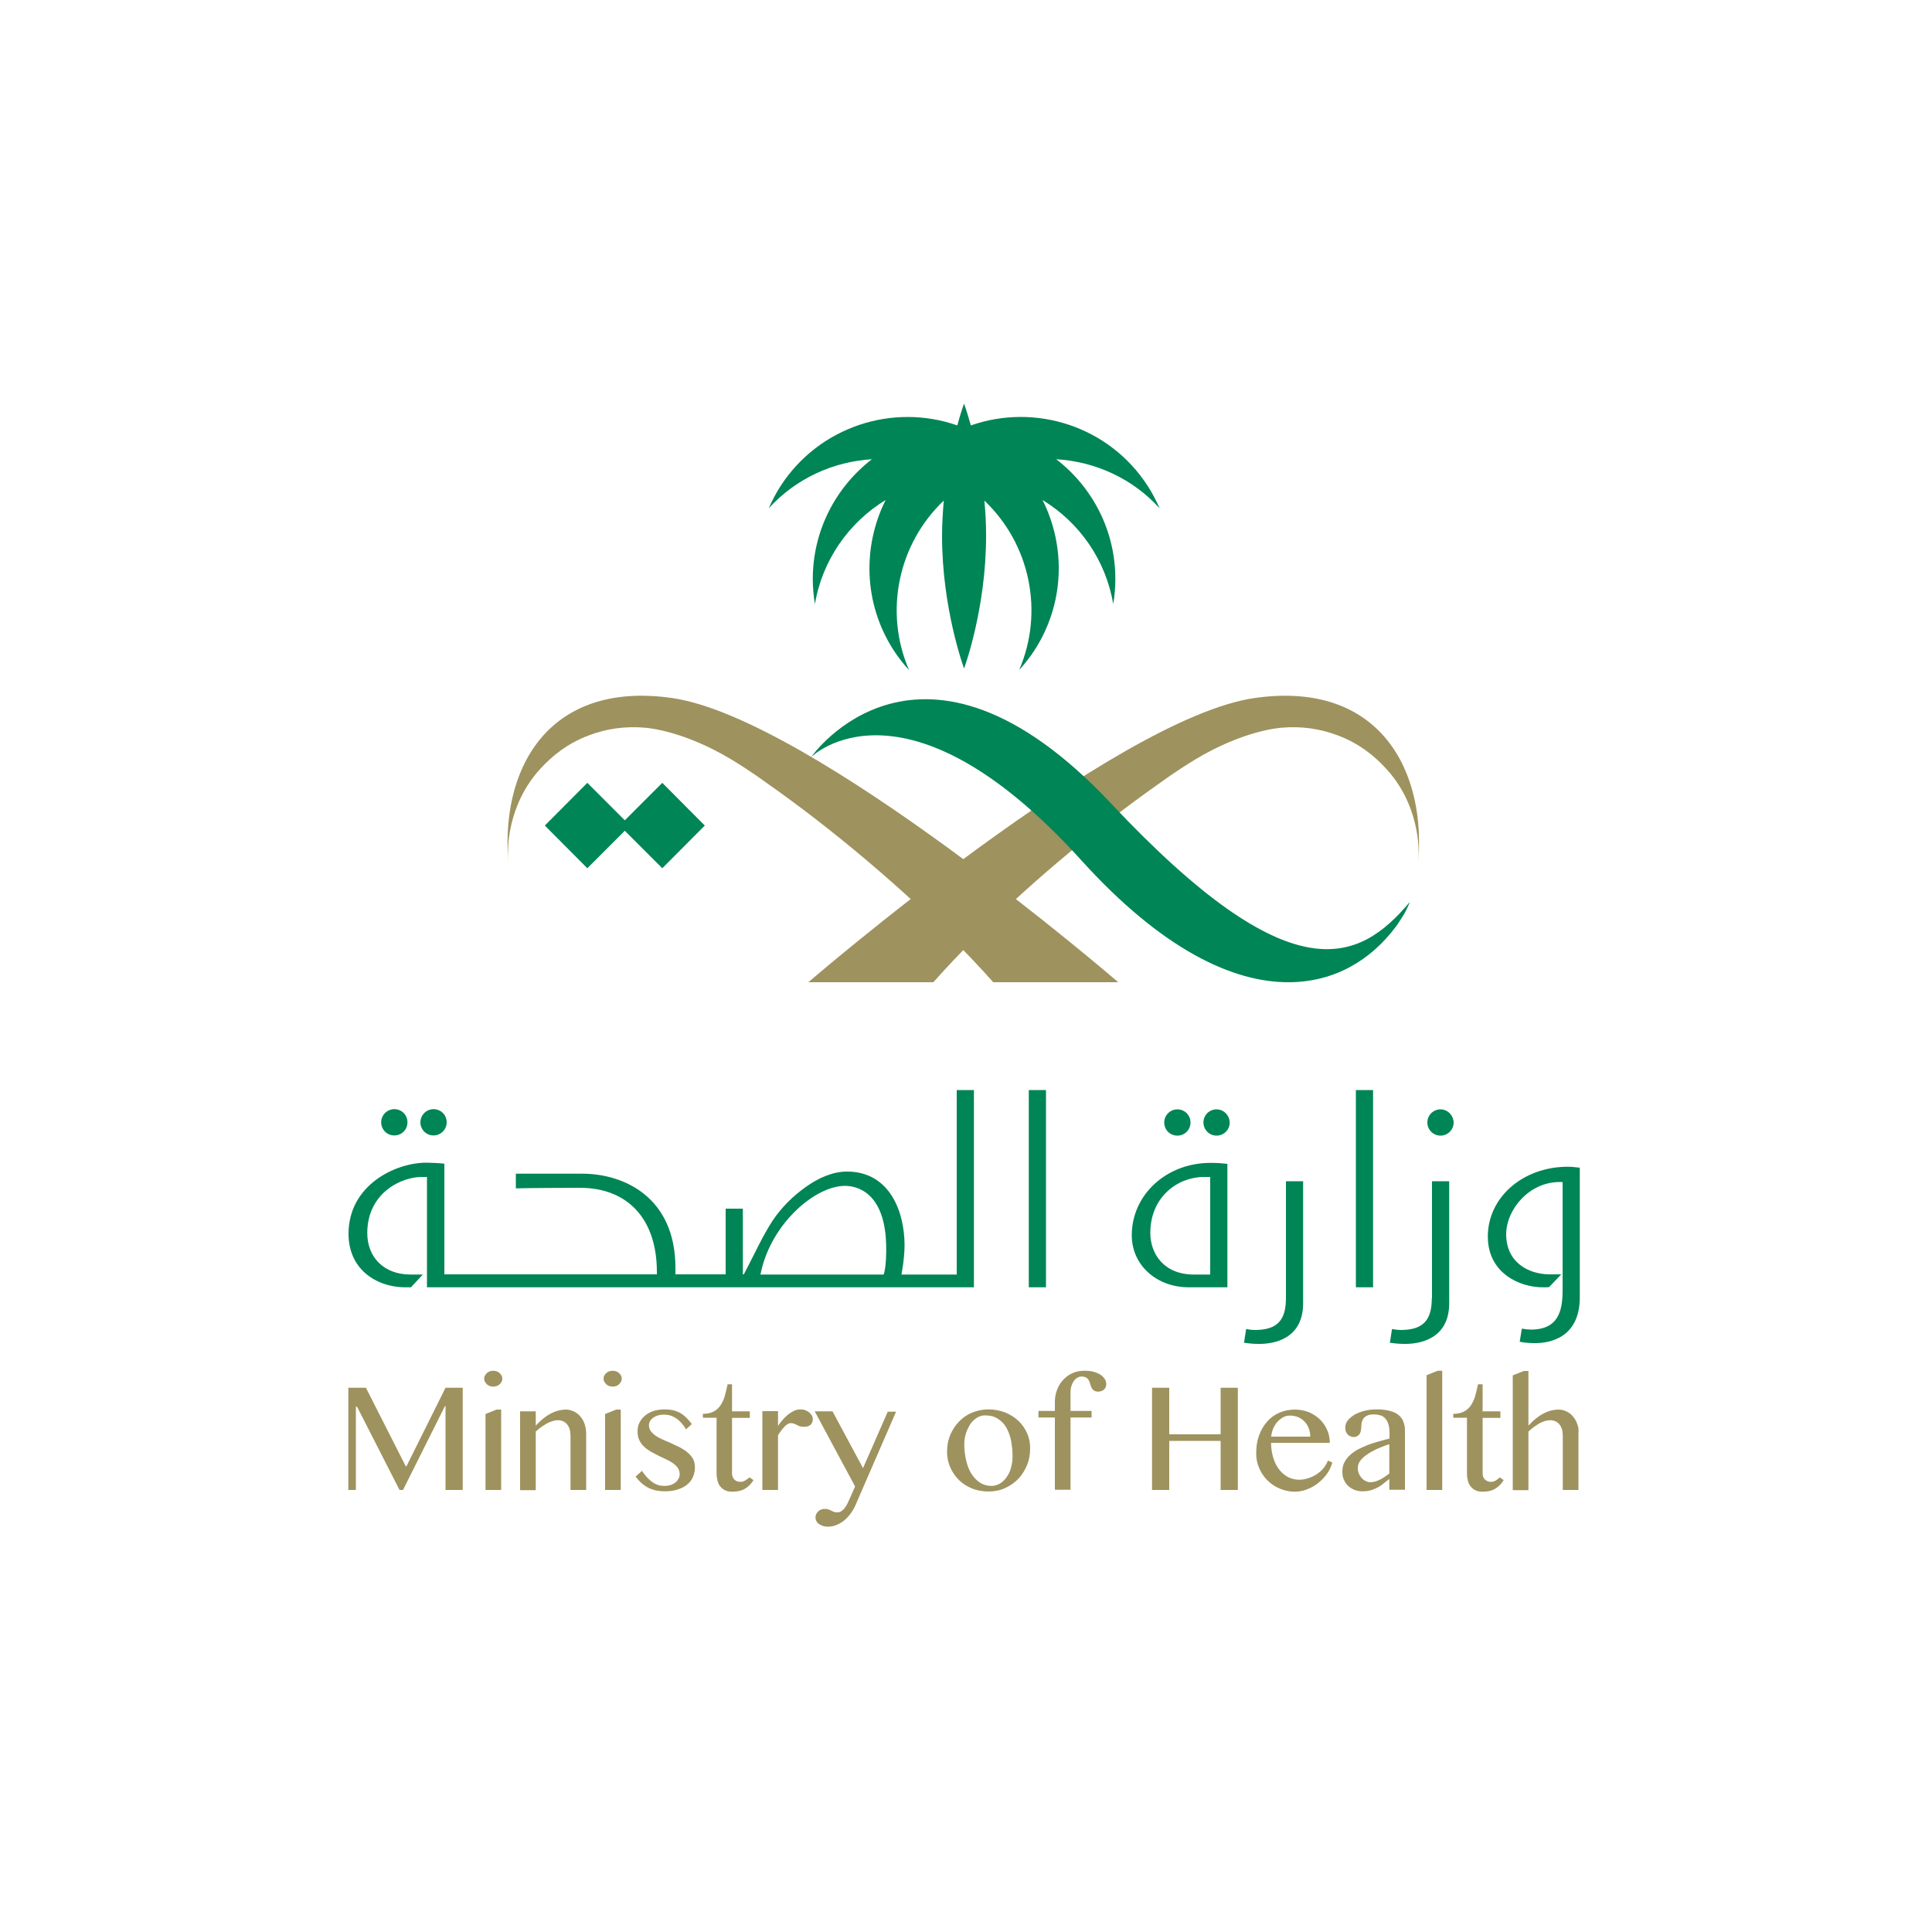 <svg xmlns="http://www.w3.org/2000/svg" xmlns:xlink="http://www.w3.org/1999/xlink" id="Layer_1" x="0px" y="0px" viewBox="0 0 1000 1000" style="enable-background:new 0 0 1000 1000;" xml:space="preserve"><style type="text/css">	.st0{fill:#9E925E;}	.st1{fill-rule:evenodd;clip-rule:evenodd;fill:#9E925E;}	.st2{fill:#008556;}	.st3{fill-rule:evenodd;clip-rule:evenodd;fill:#008556;}</style><g>	<g>		<g>			<path class="st0" d="M210.4,758.9H210l-20.6-40.6h-9.1v52.9h3.9v-43.1h0.6l22,43.1h1.8l21.7-43.4h0.3v43.4h8.9v-52.9h-8.9     L210.4,758.9z M251.3,731.9v39.3h8.1v-41.6H257L251.3,731.9z M258.6,710.7c-0.4-0.4-0.9-0.7-1.5-0.9c-0.6-0.2-1.2-0.3-1.8-0.3     c-0.6,0-1.2,0.1-1.8,0.3c-0.6,0.2-1,0.5-1.5,0.9c-0.4,0.4-0.7,0.8-1,1.3c-0.3,0.5-0.4,1-0.4,1.6c0,0.6,0.1,1.1,0.4,1.6     c0.3,0.5,0.6,0.9,1,1.3c0.4,0.4,0.9,0.7,1.5,0.9c0.6,0.2,1.2,0.3,1.8,0.3c0.6,0,1.2-0.1,1.8-0.3c0.6-0.2,1.1-0.5,1.5-0.9     c0.4-0.4,0.8-0.8,1-1.3c0.3-0.5,0.4-1,0.4-1.6c0-0.6-0.1-1.1-0.4-1.6C259.3,711.5,259,711.1,258.6,710.7 M300.4,733.2     c-0.9-1.1-2-2-3.3-2.6c-1.3-0.6-2.6-1-4-1c-2.8,0-5.5,0.7-8.1,2.1c-2.7,1.4-5.2,3.5-7.7,6.2v-7.4h-8.1v40.8h8.1V741     c0.9-0.9,1.9-1.7,2.9-2.4c1-0.7,2-1.3,3-1.9c1-0.5,2-0.9,2.9-1.2c1-0.3,1.9-0.4,2.7-0.4c1.9,0,3.5,0.7,4.7,2.1     c1.2,1.4,1.8,3.4,1.8,6.1v27.9h8.1v-29.3c0-1.7-0.3-3.3-0.8-4.8C302.1,735.6,301.4,734.3,300.4,733.2 M320.4,710.7     c-0.4-0.4-0.9-0.7-1.5-0.9c-0.6-0.2-1.2-0.3-1.8-0.3c-0.6,0-1.2,0.1-1.8,0.3c-0.6,0.2-1,0.5-1.5,0.9c-0.4,0.4-0.8,0.8-1,1.3     c-0.3,0.5-0.4,1-0.4,1.6c0,0.6,0.1,1.1,0.4,1.6c0.3,0.5,0.6,0.9,1,1.3c0.4,0.4,0.9,0.7,1.5,0.9c0.6,0.2,1.2,0.3,1.8,0.3     c0.6,0,1.2-0.1,1.8-0.3c0.6-0.2,1.1-0.5,1.5-0.9c0.4-0.4,0.7-0.8,1-1.3c0.3-0.5,0.4-1,0.4-1.6c0-0.6-0.1-1.1-0.4-1.6     C321.2,711.5,320.8,711.1,320.4,710.7 M313.2,731.9v39.3h8.1v-41.6h-2.4L313.2,731.9z M356,751.9c-1.1-1-2.4-1.8-3.8-2.6     c-1.4-0.7-2.9-1.4-4.4-2.1c-1.5-0.7-3-1.3-4.4-1.9c-1.4-0.6-2.7-1.3-3.8-2c-1.1-0.7-2-1.6-2.7-2.5c-0.7-0.9-1-2-1-3.2     c0-0.7,0.2-1.4,0.6-2.1c0.4-0.7,0.9-1.2,1.6-1.7c0.7-0.5,1.5-0.9,2.5-1.2c1-0.3,2-0.4,3.2-0.4c2.2,0,4.2,0.6,6.1,1.9     c1.9,1.2,3.6,3.1,5.2,5.7l3-2.7c-1.2-1.6-2.4-2.9-3.5-3.9c-1.1-1-2.3-1.8-3.4-2.3c-1.1-0.5-2.3-0.9-3.5-1.1     c-1.2-0.2-2.5-0.3-3.8-0.3c-2,0-3.9,0.3-5.6,0.8c-1.7,0.6-3.2,1.4-4.4,2.4c-1.2,1-2.2,2.2-2.9,3.6c-0.7,1.4-1,2.9-1,4.6     c0,1.8,0.3,3.3,0.9,4.5c0.6,1.3,1.4,2.4,2.5,3.4c1,1,2.2,1.8,3.5,2.6c1.3,0.7,2.6,1.4,4,2.1c1.4,0.6,2.7,1.3,4,1.9     c1.3,0.6,2.5,1.3,3.5,2c1,0.7,1.9,1.6,2.5,2.5c0.6,0.9,0.9,2,0.9,3.3c0,0.8-0.2,1.5-0.6,2.2c-0.4,0.7-0.9,1.4-1.6,1.9     c-0.7,0.6-1.5,1-2.4,1.3c-0.9,0.3-2,0.5-3.1,0.5c-1.2,0-2.2-0.1-3.3-0.4c-1-0.3-2-0.8-2.9-1.4c-0.9-0.6-1.8-1.4-2.8-2.4     c-0.9-1-1.9-2.2-2.8-3.6l-3.3,3c1.2,1.6,2.5,2.9,3.7,3.9c1.3,1,2.6,1.8,3.8,2.3c1.3,0.5,2.5,0.9,3.8,1.1c1.3,0.2,2.5,0.3,3.7,0.3     c2.6,0,4.9-0.3,6.9-1c2-0.6,3.6-1.5,4.9-2.6c1.3-1.1,2.3-2.4,2.9-3.9c0.6-1.5,1-3.1,1-4.8c0-1.7-0.3-3.2-1-4.5     C358,754,357.2,752.9,356,751.9 M385.7,766.3c-0.7,0.5-1.6,0.7-2.5,0.7c-0.6,0-1.2-0.1-1.7-0.3c-0.6-0.2-1-0.5-1.4-0.9     c-0.4-0.4-0.7-0.9-0.9-1.4c-0.2-0.5-0.3-1.1-0.3-1.7v-28.8h9.2v-3.4h-9.2v-14h-2.3c-0.4,2.1-0.9,4-1.4,5.9     c-0.5,1.9-1.3,3.5-2.2,4.9c-0.9,1.4-2.1,2.5-3.6,3.3c-1.5,0.8-3.3,1.2-5.6,1.2v2h7.1v28.8c0,1.4,0.2,2.7,0.5,3.9     c0.3,1.2,0.8,2.2,1.5,3c0.7,0.8,1.5,1.5,2.5,1.9c1,0.5,2.2,0.7,3.6,0.7c2.6,0,4.9-0.5,6.7-1.6c1.8-1.1,3.2-2.6,4.3-4.4l-2-1.4     C387.1,765.3,386.4,765.9,385.7,766.3 M418.8,731c-0.6-0.4-1.2-0.8-2-1.1c-0.8-0.3-1.6-0.4-2.5-0.4c-1.1,0-2.2,0.2-3.2,0.7     c-1.1,0.5-2.1,1.1-3.1,1.9c-1,0.8-1.9,1.7-2.8,2.7c-0.9,1-1.8,2.1-2.5,3.3v-7.7h-8.1v40.8h8.1v-28.3c0.6-0.9,1.1-1.8,1.7-2.5     c0.6-0.8,1.1-1.4,1.7-2c0.5-0.6,1.1-1,1.6-1.3c0.5-0.3,1.1-0.5,1.6-0.5c0.7,0,1.3,0.1,1.7,0.3c0.5,0.2,0.9,0.4,1.4,0.6     c0.4,0.2,0.9,0.5,1.5,0.7c0.5,0.2,1.3,0.3,2.2,0.3c1.5,0,2.6-0.3,3.4-1c0.8-0.7,1.2-1.7,1.2-3c0-0.7-0.2-1.3-0.5-1.9     C419.8,732,419.3,731.5,418.8,731 M446.7,759.9l-15.8-29.4h-9.2l20.9,38.9l-2.7,6.1c-0.3,0.7-0.7,1.5-1.1,2.4     c-0.4,0.9-0.9,1.7-1.4,2.4c-0.5,0.7-1.1,1.3-1.8,1.8c-0.7,0.5-1.4,0.7-2.2,0.7c-0.8,0-1.4-0.1-1.9-0.3c-0.5-0.2-0.9-0.4-1.3-0.6     c-0.4-0.2-0.9-0.5-1.3-0.6c-0.5-0.2-1.2-0.3-2-0.3c-0.7,0-1.4,0.1-2,0.4c-0.6,0.2-1.1,0.6-1.5,1c-0.4,0.4-0.7,0.9-1,1.4     c-0.2,0.5-0.3,1.1-0.3,1.7c0,0.7,0.2,1.3,0.5,1.9c0.3,0.6,0.8,1.1,1.4,1.5c0.6,0.4,1.3,0.7,2.1,1c0.8,0.2,1.6,0.3,2.5,0.3     c1.3,0,2.6-0.2,3.9-0.7c1.3-0.5,2.7-1.2,3.9-2.1c1.3-1,2.5-2.2,3.6-3.6c1.1-1.5,2.2-3.2,3-5.2l20.8-47.9h-4.3L446.7,759.9z      M527.1,735.4c-1.9-1.8-4.2-3.2-6.8-4.3c-2.6-1-5.5-1.6-8.6-1.6c-3.1,0-6,0.6-8.6,1.7c-2.7,1.1-4.9,2.7-6.8,4.7     c-1.9,2-3.4,4.3-4.5,6.9c-1.1,2.7-1.6,5.5-1.6,8.5c0,2.9,0.5,5.6,1.6,8.1c1.1,2.5,2.6,4.7,4.5,6.6c1.9,1.9,4.2,3.4,6.8,4.4     c2.6,1.1,5.5,1.6,8.6,1.6c3.1,0,6-0.6,8.6-1.8c2.6-1.2,4.9-2.8,6.8-4.8c1.9-2,3.4-4.4,4.5-7.1c1.1-2.7,1.6-5.6,1.6-8.7     c0-2.8-0.5-5.4-1.6-7.8C530.5,739.3,529,737.2,527.1,735.4 M523.3,759.7c-0.5,1.9-1.3,3.5-2.3,4.9c-1,1.4-2.1,2.5-3.5,3.3     c-1.3,0.8-2.8,1.2-4.4,1.2c-2.2,0-4.2-0.6-5.9-1.7c-1.7-1.1-3.2-2.7-4.4-4.6c-1.2-1.9-2.1-4.2-2.7-6.8c-0.6-2.6-1-5.4-1-8.4     c0-2.1,0.3-4,0.9-5.8c0.6-1.8,1.4-3.4,2.3-4.8c1-1.4,2.1-2.4,3.4-3.2c1.3-0.8,2.6-1.2,4-1.2c2.7,0,4.9,0.5,6.7,1.7     c1.8,1.1,3.3,2.6,4.4,4.5c1.1,1.9,2,4.2,2.5,6.7c0.5,2.6,0.8,5.3,0.8,8.3C524.1,755.9,523.8,757.8,523.3,759.7 M569.5,711.5     c-1-0.6-2.1-1.1-3.6-1.5c-1.4-0.4-3-0.5-4.8-0.5c-2.1,0-4.1,0.4-5.9,1.2c-1.9,0.8-3.5,2-4.8,3.4c-1.4,1.5-2.5,3.2-3.2,5.1     c-0.8,2-1.2,4.1-1.2,6.3v4.8h-8.5v3.4h8.5v37.4h8.1v-37.4H565v-3.4h-10.9v-9.7c0-1,0.1-2.1,0.4-3c0.3-1,0.7-1.9,1.2-2.6     c0.5-0.8,1.1-1.4,1.8-1.8c0.7-0.5,1.5-0.7,2.3-0.7c1.1,0,1.9,0.2,2.5,0.6c0.6,0.4,1,0.9,1.3,1.4c0.3,0.6,0.5,1.2,0.7,1.9     c0.2,0.7,0.4,1.3,0.7,1.9c0.3,0.6,0.7,1.1,1.2,1.4c0.5,0.4,1.3,0.6,2.3,0.6c0.6,0,1.1-0.1,1.6-0.3c0.5-0.2,1-0.4,1.3-0.8     c0.4-0.3,0.7-0.7,0.9-1.2c0.2-0.5,0.3-1,0.3-1.6c0-1-0.3-1.9-0.8-2.7C571.2,712.9,570.5,712.1,569.5,711.5 M631.8,742.4h-26.6     v-24.1h-8.9v52.9h8.9v-25.4h26.6v25.4h8.9v-52.9h-8.9V742.4z M685.3,759.6c-0.9,1.2-2.1,2.3-3.4,3.2c-1.3,0.9-2.8,1.7-4.4,2.2     c-1.6,0.6-3.3,0.9-5.1,0.9c-2.1,0-4-0.5-5.8-1.4c-1.8-1-3.3-2.3-4.6-4c-1.3-1.7-2.3-3.7-3-6.1c-0.7-2.3-1.1-4.9-1.1-7.6h30.4     c0-2.3-0.4-4.5-1.3-6.5c-0.9-2.1-2.1-3.9-3.7-5.5c-1.6-1.6-3.5-2.8-5.7-3.8c-2.2-0.9-4.7-1.4-7.4-1.4c-3,0-5.8,0.6-8.2,1.7     c-2.5,1.1-4.6,2.7-6.3,4.7c-1.7,2-3.1,4.4-4.1,7.2c-1,2.8-1.4,5.8-1.4,9.1c0,2.7,0.5,5.3,1.6,7.7c1,2.4,2.5,4.5,4.3,6.3     c1.8,1.8,3.9,3.2,6.3,4.2c2.4,1,5,1.6,7.8,1.6c2.1,0,4.2-0.4,6.3-1.2c2.1-0.8,4-1.9,5.7-3.2c1.7-1.4,3.3-3,4.6-4.8     c1.3-1.8,2.2-3.8,2.8-5.9l-2.3-1C686.9,757.2,686.2,758.4,685.3,759.6 M659.1,739.2c0.6-1.3,1.3-2.5,2.2-3.4c0.9-1,1.9-1.7,3-2.3     c1.1-0.6,2.3-0.8,3.5-0.8c1.5,0,2.8,0.3,4.1,0.8c1.3,0.6,2.4,1.3,3.3,2.3c1,1,1.7,2.1,2.2,3.5c0.5,1.3,0.8,2.8,0.8,4.3l-20.3,0     C658.2,741.9,658.5,740.5,659.1,739.2 M724,732.5c-1.1-0.9-2.6-1.7-4.5-2.2c-1.8-0.5-4.1-0.8-6.8-0.8c-2.2,0-4.3,0.2-6.3,0.7     c-2,0.5-3.8,1.2-5.2,2c-1.5,0.9-2.7,1.9-3.6,3c-0.9,1.2-1.3,2.4-1.3,3.8c0,0.7,0.1,1.3,0.3,1.9c0.2,0.6,0.5,1.1,0.9,1.5     c0.4,0.4,0.8,0.8,1.4,1c0.5,0.2,1.1,0.4,1.7,0.4c0.8,0,1.5-0.2,2-0.5c0.5-0.3,0.9-0.7,1.2-1.2c0.3-0.5,0.5-1.1,0.6-1.7     c0.1-0.7,0.2-1.3,0.2-2.1c0-0.8,0.1-1.5,0.3-2.3c0.2-0.7,0.5-1.4,1-2c0.5-0.6,1.2-1.1,2-1.4c0.9-0.4,2-0.5,3.4-0.5     c1.2,0,2.3,0.2,3.3,0.5c1,0.3,1.8,0.9,2.5,1.7c0.7,0.8,1.2,1.8,1.6,3.1c0.4,1.3,0.5,2.8,0.5,4.7v2.5c-1.8,0.5-3.7,0.9-5.6,1.5     c-1.9,0.5-3.8,1.1-5.6,1.8c-1.8,0.7-3.5,1.5-5.1,2.3c-1.6,0.9-3,1.9-4.2,3c-1.2,1.1-2.2,2.4-2.9,3.8c-0.7,1.4-1,3-1,4.7     c0,1.4,0.2,2.8,0.7,4c0.5,1.2,1.2,2.3,2.1,3.2c0.9,0.9,2,1.6,3.3,2.2c1.3,0.5,2.7,0.8,4.3,0.8c1.7,0,3.2-0.2,4.5-0.6     c1.3-0.4,2.5-0.9,3.6-1.5c1.1-0.6,2.1-1.3,3-2.1c0.9-0.7,1.9-1.5,2.8-2.2v5.6h8.1v-30.8c0-1.6-0.3-3.1-0.8-4.4     C726,734.6,725.1,733.5,724,732.5 M719.1,762.7c-0.8,0.6-1.6,1.2-2.4,1.7c-0.8,0.5-1.5,1-2.3,1.4c-0.8,0.4-1.6,0.7-2.4,1     c-0.8,0.2-1.7,0.4-2.6,0.4c-0.9,0-1.7-0.2-2.5-0.6c-0.8-0.4-1.5-0.9-2.1-1.6c-0.6-0.7-1.1-1.4-1.5-2.4c-0.4-0.9-0.5-1.8-0.5-2.8     c0-1,0.2-1.9,0.7-2.8c0.5-0.9,1.1-1.7,2-2.5c0.8-0.8,1.8-1.5,2.9-2.2c1.1-0.7,2.2-1.3,3.4-1.9c1.2-0.6,2.4-1.1,3.7-1.6     c1.2-0.5,2.5-0.9,3.6-1.3V762.7z M738.4,711.8v59.4h8.1v-61.7h-2.3L738.4,711.8z M774.2,766.3c-0.8,0.5-1.6,0.7-2.5,0.7     c-0.6,0-1.2-0.1-1.7-0.3c-0.5-0.2-1-0.5-1.4-0.9c-0.4-0.4-0.7-0.9-0.9-1.4c-0.2-0.5-0.3-1.1-0.3-1.7v-28.8h9.2v-3.4h-9.2v-14H765     c-0.4,2.1-0.9,4-1.4,5.9c-0.5,1.9-1.3,3.5-2.2,4.9c-0.9,1.4-2.1,2.5-3.6,3.3c-1.5,0.8-3.4,1.2-5.6,1.2v2h7.1v28.8     c0,1.4,0.2,2.7,0.5,3.9c0.3,1.2,0.8,2.2,1.5,3c0.7,0.8,1.5,1.5,2.5,1.9c1,0.5,2.2,0.7,3.6,0.7c2.6,0,4.9-0.5,6.6-1.6     c1.8-1.1,3.2-2.6,4.3-4.4l-2-1.4C775.6,765.3,774.9,765.9,774.2,766.3 M816.4,737.1c-0.5-1.5-1.3-2.8-2.2-3.9     c-0.9-1.1-2-2-3.3-2.6c-1.3-0.6-2.6-1-4-1c-2.8,0-5.5,0.7-8.1,2.1c-2.7,1.4-5.2,3.5-7.7,6.2v-28.3h-2.3l-5.8,2.3v59.4h8.1V741     c0.9-0.9,1.9-1.7,2.8-2.4c1-0.7,2-1.3,2.9-1.9c1-0.5,2-0.9,2.9-1.2c1-0.3,1.9-0.4,2.7-0.4c1.9,0,3.5,0.7,4.7,2.1     c1.2,1.4,1.8,3.4,1.8,6.1v27.9h8.1v-29.3C817.2,740.2,817,738.6,816.4,737.1"></path>			<path class="st1" d="M618.3,393.3c-4.9,3-9.9,6.3-12.5,8.1c-8,5.6-16.2,11.5-24.3,17.6c-35.8,27.1-71.3,58.9-98.4,89.4h-64.7     c0,0,158.3-136.6,230.9-147.1c64.7-9.3,89.9,37.5,84.5,87.9c0.7-6.2,0.6-12.5-0.4-18.1c-2.3-13.5-8-24.6-15.9-33.2     c-6.4-7-14.3-13.2-24.9-17.2c-9.2-3.5-19-5-29.7-4C663,376.8,644.3,377.6,618.3,393.3"></path>			<path class="st1" d="M378.9,393.3c4.9,3,9.9,6.3,12.5,8.1c8,5.6,16.2,11.5,24.3,17.6c35.8,27.1,71.3,58.9,98.4,89.4h64.7     c0,0-158.3-136.6-230.9-147.1c-64.7-9.3-89.9,37.5-84.5,87.9c-0.7-6.2-0.6-12.5,0.4-18.1c2.3-13.5,8-24.6,15.9-33.2     c6.4-7,14.3-13.2,24.9-17.2c9.1-3.5,19-5,29.7-4C334.2,376.8,352.8,377.6,378.9,393.3"></path>			<path class="st2" d="M495.4,659.7h-28.8l0.3-1.8c0.9-5,1.3-10.3,1.3-13.3c0-17.6-7.8-38.2-29.8-38.2c-7.5,0-14.8,3.4-20.8,7.6     c-6.9,4.8-13,10.8-17.7,17.8c-5.2,8-9.2,16.9-13.6,25.3c-0.4,0.8-0.9,1.7-1.3,2.5h-0.5v-34h-8.9v34h-26v-3.4     c0-36-26-48.7-48.3-48.7h-34.3v7.6c2.5-0.2,31.7-0.3,33.1-0.3c24.9,0,39.8,16.2,39.9,43.3l0,1.5h-110v-57.3     c-2.6-0.3-7.3-0.5-9.3-0.5c-16.2,0-40.3,11.7-40.3,36.8c0,8.4,3,15.5,8.8,20.5c5.3,4.6,12.7,7.2,20.7,7.2h2.8l5.7-6.1l0.5-0.5     h-6.5c-13.3,0-22.3-8.6-22.3-21.5c0-11.8,5.7-18.8,10.5-22.6c6-4.7,13.1-6.4,17.3-6.4h3.1v57.1h283.1V564.2h-8.9V659.7z      M457.7,658.6l-0.3,1.1h-63.8l0.4-1.8c5.6-24.8,27.9-44.1,43.4-44.1c5,0,21.3,2.3,21.3,32.5C458.7,648.1,458.7,654.6,457.7,658.6      M532.5,666.3h8.9V564.2h-8.9V666.3z M204.1,587.7c3.8,0,6.8-3,6.8-6.8c0-3.8-3-6.8-6.8-6.8c-3.7,0-6.8,3-6.8,6.8     C197.3,584.7,200.3,587.7,204.1,587.7 M609.4,587.8c3.8,0,6.8-3,6.8-6.8c0-3.8-3-6.8-6.8-6.8c-3.7,0-6.8,3-6.8,6.8     C602.6,584.8,605.6,587.8,609.4,587.8 M224.4,587.7c3.7,0,6.8-3,6.8-6.8c0-3.8-3-6.8-6.8-6.8c-3.7,0-6.8,3-6.8,6.8     C217.6,584.7,220.6,587.7,224.4,587.7 M701.8,666.3h8.9V564.2h-8.9V666.3z M585.8,639.4c0,15.3,12.7,26.9,29.5,26.9h20v-63.9     c-2.6-0.3-5.5-0.5-8.7-0.5C603.7,601.9,585.8,618.4,585.8,639.4 M626.4,659.7h-8.5c-15.5,0-22.5-10.8-22.5-21.5     c0-18.8,14.3-29,27.7-29h3.3V659.7z M745.6,574.2c-3.7,0-6.8,3-6.8,6.8c0,3.7,3,6.8,6.8,6.8c3.7,0,6.8-3,6.8-6.8     C752.3,577.3,749.3,574.2,745.6,574.2 M811.5,603.9c-23.2,0-41.4,15.8-41.4,36.1c0,19.3,16.9,26.3,28.3,26.3c1.6,0,2.7,0,3.4-0.1     l4.4-4.6l1.9-2h-5.9c-11.3,0-22.6-6.4-22.6-20.7c0-12.8,11.8-27.1,27.7-27.1h1.5v55.8c0,10.7-2,20.6-16.5,20.6     c-1.2,0-2.9-0.2-4.6-0.5l-1.1,6.8c2.1,0.4,4.5,0.7,8,0.7c6.9,0,23.1-2.3,23.1-23.8v-67C815.2,604.1,813.2,603.9,811.5,603.9      M741.1,671.9c0,11.7-4.7,16.5-16.2,16.5c-1.2,0-3-0.2-4.4-0.5l-1.1,7.1c3.6,0.5,5.2,0.6,8,0.6c6.8,0,22.7-2.1,22.7-21.1v-63.1     h-8.9V671.9z M629.7,574.2c-3.8,0-6.8,3-6.8,6.8c0,3.7,3,6.8,6.8,6.8c3.7,0,6.8-3,6.8-6.8C636.4,577.3,633.4,574.2,629.7,574.2      M665.6,671.9c0,11.7-4.7,16.5-16.2,16.5c-1.2,0-3-0.2-4.4-0.5l-1.1,7.1c3.6,0.5,5.2,0.6,8,0.6c6.8,0,22.6-2.1,22.6-21.1v-63.1     h-8.9V671.9z"></path>			<polygon class="st2" points="364.8,427.3 342.8,405.2 323.4,424.6 304,405.2 282,427.3 304,449.4 323.4,430 342.8,449.4    "></polygon>			<path class="st2" d="M600.2,263.1c-1.7-3.9-3.7-7.8-6.1-11.5c-20-31-58.2-43.1-91.6-31.4c-2-7.2-3.5-11.3-3.5-11.3     s-1.6,4.2-3.5,11.3c-33.3-11.7-71.5,0.5-91.5,31.4c-2.4,3.7-4.4,7.6-6.1,11.5c14.1-15.5,33.4-24.2,53.4-25.4     c-18.6,14.3-30.6,36.8-30.6,62c0,4.4,0.4,8.8,1.1,13c3.8-22.8,17.6-42.3,36.6-53.9c-12,24-11.5,53.5,4.1,77.7     c2.4,3.7,5.1,7.2,8,10.3c-13-30.1-5.7-65.2,18-87.7c-0.5,5.8-0.9,12-0.9,18.3c0,37.9,11.4,68.6,11.4,68.6s11.4-30.7,11.4-68.6     c0-6.3-0.3-12.4-0.9-18.3c23.7,22.5,31,57.6,18,87.7c2.9-3.2,5.6-6.6,8-10.3c15.6-24.2,16.2-53.7,4.1-77.7     c19.1,11.6,32.8,31.1,36.6,53.9c0.7-4.2,1.1-8.5,1.1-13c0-25.3-12-47.7-30.6-62C566.8,238.9,586.2,247.6,600.2,263.1"></path>			<path class="st3" d="M419.9,391.8c0,0,56.3-81.2,155.2,24.1c93.2,99.2,128.1,82.5,154.6,51c0,0-1.4,3.9-3.8,7.6     c-1.8,2.9-2.9,4.5-3.3,5c-13.2,17.7-32,28.7-55.1,28.9c-29.7,0.3-66.5-17.5-107.7-63C468.1,344.1,419.9,391.8,419.9,391.8"></path>		</g>	</g></g></svg>